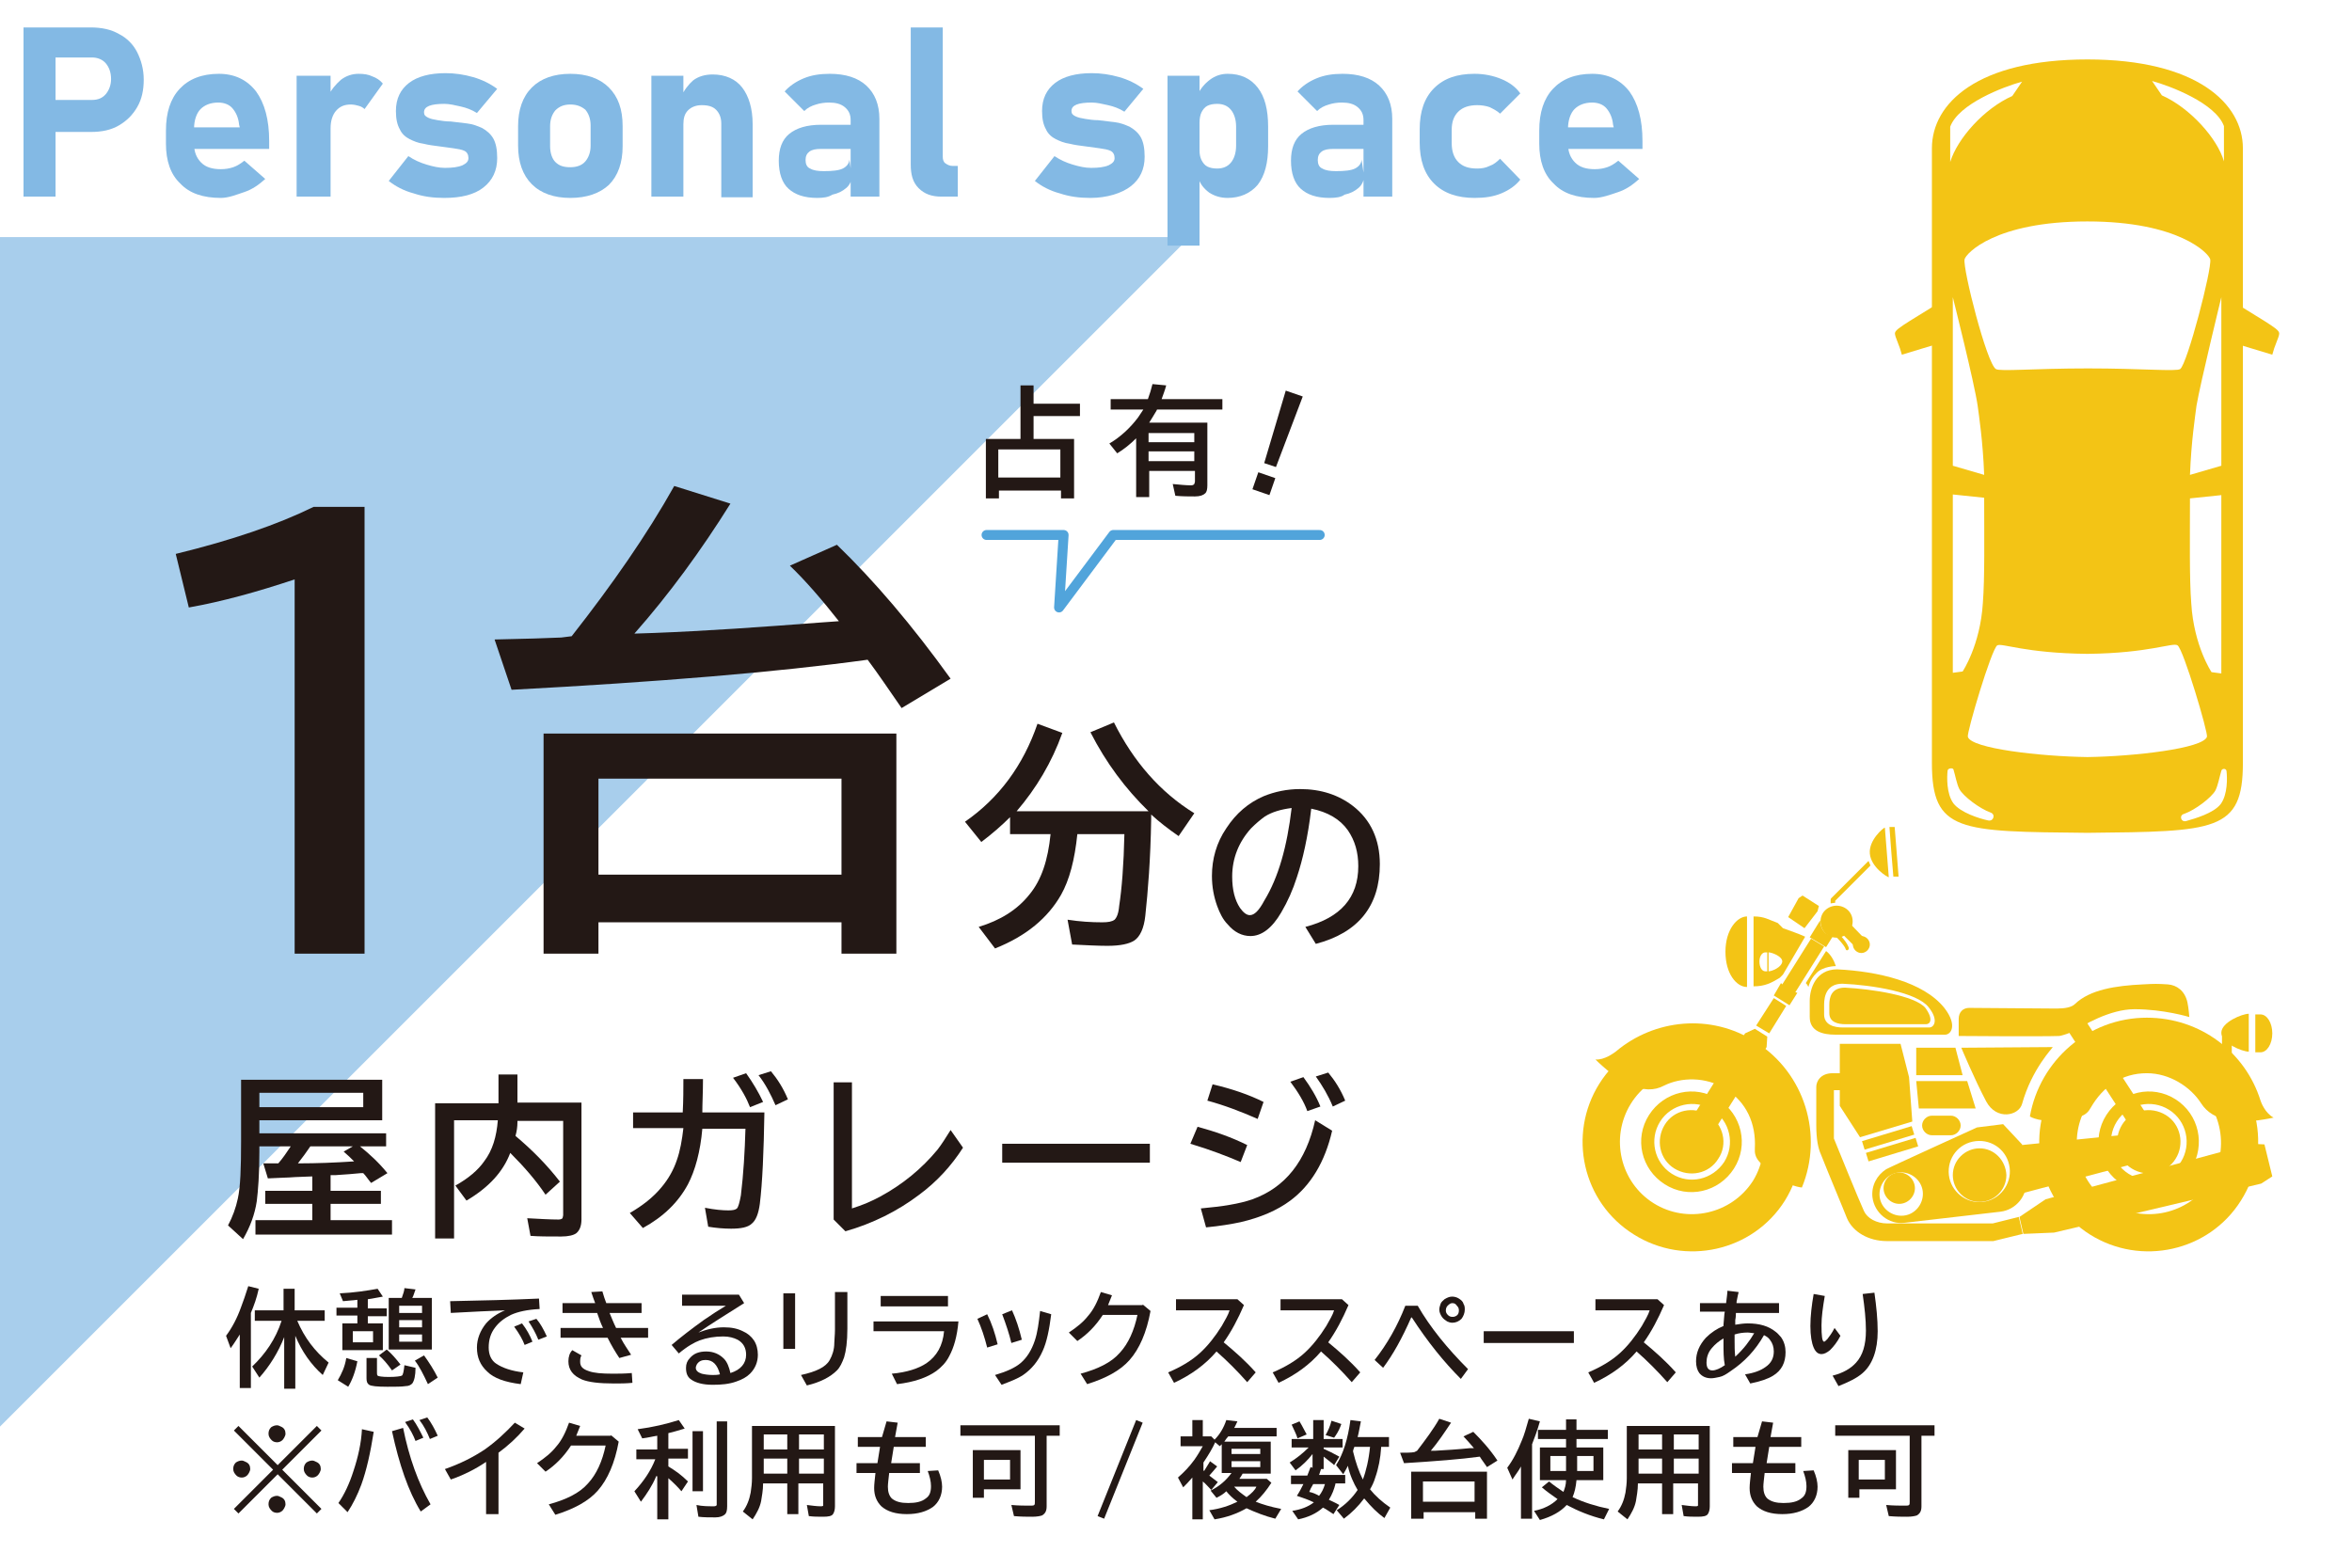 <?xml version="1.0" encoding="utf-8"?>
<!-- Generator: Adobe Illustrator 27.5.0, SVG Export Plug-In . SVG Version: 6.00 Build 0)  -->
<svg version="1.1" id="_レイヤー_2" xmlns="http://www.w3.org/2000/svg" xmlns:xlink="http://www.w3.org/1999/xlink" x="0px"
	 y="0px" viewBox="0 0 360 240" style="enable-background:new 0 0 360 240;" xml:space="preserve">
<style type="text/css">
	.st0{fill:#83B9E4;}
	.st1{opacity:0.7;fill:#83B9E4;}
	.st2{fill:none;}
	.st3{fill:#231815;}
	.st4{fill:#F3C415;}
	.st5{fill:none;stroke:#51A4DB;stroke-width:1.518;stroke-linecap:round;stroke-linejoin:round;stroke-miterlimit:10;}
</style>
<g>
	<g>
		<g>
			<path class="st0" d="M3.6,30.1V4.2h4.9v25.9H3.6z M5.8,20v-4.7h8.3c0.9,0,1.6-0.3,2.1-0.9c0.5-0.6,0.8-1.4,0.8-2.3
				c0-1-0.3-1.8-0.8-2.4c-0.5-0.6-1.3-0.9-2.1-0.9H5.8V4.2h8.1c1.6,0,3.1,0.3,4.3,1C19.4,5.8,20.4,6.8,21,8s1,2.6,1,4.2
				c0,1.6-0.3,3-1,4.2s-1.6,2.1-2.8,2.8s-2.6,1-4.3,1H5.8z"/>
			<path class="st0" d="M33.8,30.3c-2.7,0-4.8-0.7-6.2-2.2c-1.5-1.4-2.2-3.5-2.2-6.1V20c0-2.8,0.7-4.9,2.1-6.4
				c1.4-1.5,3.4-2.3,6-2.3c2.4,0,4.3,0.9,5.7,2.7c1.3,1.8,2,4.3,2,7.6v1.2H28.5v-3.3h8.2l-0.1-0.4c-0.1-1.1-0.5-1.9-1-2.5
				c-0.5-0.6-1.3-0.9-2.2-0.9c-1.2,0-2.1,0.4-2.7,1s-1,1.7-1,3v2.3c0,1.3,0.4,2.2,1.1,2.9c0.7,0.7,1.7,1,3,1c0.7,0,1.3-0.1,1.9-0.3
				c0.6-0.2,1.2-0.6,1.7-1l3.2,2.8c-1,0.9-2,1.6-3.2,2S35,30.3,33.8,30.3z"/>
			<path class="st0" d="M45.4,30.1V11.6h5.2v18.5H45.4z M55.8,16.7c-0.2-0.2-0.5-0.4-0.9-0.5c-0.3-0.1-0.8-0.2-1.2-0.2
				c-1,0-1.7,0.3-2.3,1c-0.5,0.6-0.8,1.5-0.8,2.6l-0.4-4.8c0.5-1.1,1.2-1.9,2-2.6c0.8-0.6,1.7-0.9,2.7-0.9c0.8,0,1.5,0.1,2.1,0.4
				c0.6,0.2,1.2,0.6,1.6,1.1L55.8,16.7z"/>
			<path class="st0" d="M68,30.3c-1.7,0-3.2-0.2-4.7-0.7c-1.5-0.4-2.8-1.1-3.8-1.9l3-3.8c0.9,0.6,1.8,1,2.8,1.3
				c1,0.3,1.9,0.5,2.8,0.5c1.1,0,2-0.1,2.7-0.4c0.6-0.3,0.9-0.6,0.9-1.1c0-0.5-0.2-0.9-0.6-1.1c-0.4-0.2-1-0.3-1.7-0.4
				c-0.7-0.1-1.4-0.2-2.2-0.3c-0.8-0.1-1.6-0.2-2.4-0.4c-0.8-0.1-1.5-0.4-2.1-0.7c-0.6-0.3-1.2-0.8-1.5-1.5
				c-0.4-0.7-0.6-1.6-0.6-2.8c0-1.9,0.7-3.3,2-4.3c1.3-1,3.2-1.5,5.6-1.5c1.4,0,2.8,0.2,4.2,0.6c1.4,0.4,2.6,1,3.7,1.8L73,17.3
				c-0.8-0.5-1.6-0.8-2.5-1s-1.7-0.4-2.5-0.4c-1,0-1.8,0.1-2.3,0.3c-0.5,0.2-0.8,0.5-0.8,1c0,0.4,0.2,0.6,0.6,0.8
				c0.4,0.2,0.9,0.3,1.5,0.4c0.6,0.1,1.3,0.2,2,0.2c0.8,0.1,1.6,0.2,2.5,0.3s1.6,0.4,2.3,0.7c0.7,0.4,1.3,0.9,1.7,1.6
				c0.4,0.7,0.6,1.7,0.6,3c0,1.9-0.7,3.4-2.1,4.5S70.6,30.3,68,30.3z"/>
			<path class="st0" d="M87.3,30.3c-2.5,0-4.5-0.7-5.9-2.1c-1.4-1.4-2.1-3.4-2.1-5.9v-3c0-2.5,0.7-4.5,2.1-5.9
				c1.4-1.4,3.4-2.1,5.9-2.1c2.5,0,4.5,0.7,5.9,2.1c1.4,1.4,2.1,3.3,2.1,5.9v3.1c0,2.5-0.7,4.5-2.1,5.9
				C91.8,29.6,89.8,30.3,87.3,30.3z M87.3,25.6c1,0,1.8-0.3,2.3-0.9c0.5-0.6,0.8-1.4,0.8-2.4v-3.1c0-1-0.3-1.8-0.8-2.4
				C89,16.3,88.3,16,87.3,16c-1,0-1.7,0.3-2.3,0.9c-0.5,0.6-0.8,1.4-0.8,2.4v3.1c0,1,0.3,1.9,0.8,2.4C85.6,25.4,86.3,25.6,87.3,25.6
				z"/>
			<path class="st0" d="M99.7,30.1V11.6h4.9v18.5H99.7z M110.4,30.1V18.9c0-0.9-0.3-1.6-0.8-2.1s-1.2-0.7-2.2-0.7
				c-0.9,0-1.6,0.3-2.1,0.8c-0.5,0.5-0.7,1.2-0.7,2.1l-0.4-4.1c0.5-1.1,1.2-2,1.9-2.6c0.8-0.6,1.8-0.9,3-0.9c1.9,0,3.5,0.7,4.5,2
				s1.6,3.2,1.6,5.6v11.2H110.4z"/>
			<path class="st0" d="M125.1,30.3c-2,0-3.4-0.5-4.4-1.4s-1.5-2.4-1.5-4.3c0-1.8,0.5-3.2,1.6-4.1c1.1-0.9,2.7-1.4,4.9-1.4h4.6
				l0.2,3.7h-4.9c-0.7,0-1.3,0.1-1.7,0.4c-0.4,0.3-0.6,0.7-0.6,1.3c0,0.6,0.2,1.1,0.7,1.3c0.5,0.3,1.2,0.4,2.1,0.4
				c1.3,0,2.3-0.1,2.9-0.4c0.6-0.3,1-0.8,1-1.4l0.4,2.7c-0.1,0.7-0.4,1.3-0.9,1.7c-0.6,0.5-1.2,0.8-2.1,1
				C126.8,30.2,126,30.3,125.1,30.3z M130.2,30.1V18.4c0-0.9-0.3-1.5-0.9-2c-0.6-0.5-1.4-0.7-2.4-0.7c-0.7,0-1.4,0.1-2,0.3
				c-0.7,0.2-1.3,0.5-1.8,1l-3-3c0.7-0.8,1.7-1.5,2.9-2s2.5-0.7,4-0.7c2.4,0,4.3,0.6,5.6,1.8c1.3,1.2,2,2.9,2,5.1v11.9H130.2z"/>
			<path class="st0" d="M144.3,4.2V24c0,0.4,0.1,0.8,0.4,1c0.3,0.2,0.6,0.4,1.1,0.4h0.8v4.7h-2.5c-1.5,0-2.6-0.4-3.5-1.3
				s-1.2-2.1-1.2-3.6v-21H144.3z"/>
			<path class="st0" d="M166.9,30.3c-1.7,0-3.2-0.2-4.7-0.7c-1.5-0.4-2.8-1.1-3.8-1.9l3-3.8c0.9,0.6,1.8,1,2.8,1.3
				c1,0.3,1.9,0.5,2.8,0.5c1.1,0,2-0.1,2.7-0.4c0.6-0.3,0.9-0.6,0.9-1.1c0-0.5-0.2-0.9-0.6-1.1c-0.4-0.2-1-0.3-1.7-0.4
				c-0.7-0.1-1.4-0.2-2.2-0.3c-0.8-0.1-1.6-0.2-2.4-0.4c-0.8-0.1-1.5-0.4-2.1-0.7c-0.6-0.3-1.2-0.8-1.5-1.5
				c-0.4-0.7-0.6-1.6-0.6-2.8c0-1.9,0.7-3.3,2-4.3c1.3-1,3.2-1.5,5.6-1.5c1.4,0,2.8,0.2,4.2,0.6c1.4,0.4,2.6,1,3.7,1.8l-2.9,3.5
				c-0.8-0.5-1.6-0.8-2.5-1s-1.7-0.4-2.5-0.4c-1,0-1.8,0.1-2.3,0.3c-0.5,0.2-0.8,0.5-0.8,1c0,0.4,0.2,0.6,0.6,0.8
				c0.4,0.2,0.9,0.3,1.5,0.4c0.6,0.1,1.3,0.2,2,0.2c0.8,0.1,1.6,0.2,2.5,0.3s1.6,0.4,2.3,0.7c0.7,0.4,1.3,0.9,1.7,1.6
				c0.4,0.7,0.6,1.7,0.6,3c0,1.9-0.7,3.4-2.1,4.5S169.4,30.3,166.9,30.3z"/>
			<path class="st0" d="M178.7,37.6v-26h4.9v26H178.7z M187.9,30.3c-1.1,0-2-0.3-2.8-0.8c-0.8-0.6-1.4-1.3-1.7-2.3l0.2-4.2
				c0,0.6,0.1,1.1,0.3,1.5c0.2,0.4,0.5,0.8,0.9,1c0.4,0.2,0.9,0.3,1.5,0.3c0.9,0,1.6-0.3,2.1-0.9s0.8-1.5,0.8-2.6v-2.9
				c0-1.1-0.3-2-0.8-2.6s-1.2-0.9-2.1-0.9c-0.6,0-1.1,0.1-1.5,0.3c-0.4,0.2-0.7,0.6-0.9,1c-0.2,0.4-0.3,1-0.3,1.6l-0.4-4.1
				c0.5-1.1,1.2-1.9,2-2.5c0.8-0.6,1.7-0.9,2.7-0.9c2,0,3.5,0.7,4.6,2.1c1.1,1.4,1.6,3.4,1.6,6v3c0,2.5-0.5,4.5-1.6,5.9
				C191.4,29.6,189.8,30.3,187.9,30.3z"/>
			<path class="st0" d="M203.5,30.3c-2,0-3.4-0.5-4.4-1.4s-1.5-2.4-1.5-4.3c0-1.8,0.5-3.2,1.6-4.1c1.1-0.9,2.7-1.4,4.9-1.4h4.6
				l0.2,3.7h-4.9c-0.7,0-1.3,0.1-1.7,0.4c-0.4,0.3-0.6,0.7-0.6,1.3c0,0.6,0.2,1.1,0.7,1.3c0.5,0.3,1.2,0.4,2.1,0.4
				c1.3,0,2.3-0.1,2.9-0.4c0.6-0.3,1-0.8,1-1.4l0.4,2.7c-0.1,0.7-0.4,1.3-0.9,1.7c-0.6,0.5-1.2,0.8-2.1,1
				C205.3,30.2,204.4,30.3,203.5,30.3z M208.7,30.1V18.4c0-0.9-0.3-1.5-0.9-2c-0.6-0.5-1.4-0.7-2.4-0.7c-0.7,0-1.4,0.1-2,0.3
				c-0.7,0.2-1.3,0.5-1.8,1l-3-3c0.7-0.8,1.7-1.5,2.9-2s2.5-0.7,4-0.7c2.4,0,4.3,0.6,5.6,1.8c1.3,1.2,2,2.9,2,5.1v11.9H208.7z"/>
			<path class="st0" d="M225.7,30.3c-2.6,0-4.7-0.7-6.2-2.2s-2.2-3.6-2.2-6.3v-2c0-2.7,0.7-4.8,2.2-6.3s3.5-2.2,6.2-2.2
				c1.5,0,2.9,0.3,4.1,0.8c1.2,0.5,2.2,1.2,2.9,2.2l-3.1,3.1c-0.4-0.4-1-0.7-1.6-1c-0.6-0.2-1.2-0.3-1.9-0.3c-1.2,0-2.2,0.3-2.9,1
				c-0.7,0.7-1,1.6-1,2.8v2c0,1.2,0.3,2.2,1,2.9s1.6,1,2.9,1c0.7,0,1.3-0.1,1.9-0.4c0.6-0.2,1.1-0.6,1.6-1.1l3.1,3.2
				c-0.7,0.9-1.7,1.6-2.9,2.1S227.3,30.3,225.7,30.3z"/>
			<path class="st0" d="M244,30.3c-2.7,0-4.8-0.7-6.2-2.2c-1.5-1.4-2.2-3.5-2.2-6.1V20c0-2.8,0.7-4.9,2.1-6.4c1.4-1.5,3.4-2.3,6-2.3
				c2.4,0,4.3,0.9,5.7,2.7c1.3,1.8,2,4.3,2,7.6v1.2h-12.6v-3.3h8.2l-0.1-0.4c-0.1-1.1-0.5-1.9-1-2.5c-0.5-0.6-1.3-0.9-2.2-0.9
				c-1.2,0-2.1,0.4-2.7,1s-1,1.7-1,3v2.3c0,1.3,0.4,2.2,1.1,2.9c0.7,0.7,1.7,1,3,1c0.7,0,1.3-0.1,1.9-0.3c0.6-0.2,1.2-0.6,1.7-1
				l3.2,2.8c-1,0.9-2,1.6-3.2,2S245.2,30.3,244,30.3z"/>
		</g>
	</g>
	<polygon class="st1" points="0,218.4 0,36.3 182.1,36.3 	"/>
	<g>
		<rect x="32.4" y="163.9" class="st2" width="175.8" height="26.3"/>
		<path class="st3" d="M50.6,179.9v2.4h7.7v2h-7.7v2.5H60v2.2H39.1v-2.2h8.7v-2.5h-7.2v-2h7.2v-2.2l-2.6,0.1
			c-1.2,0.1-2.6,0.1-4.2,0.2l-0.7-2.3h1.3c0.3,0,0.7,0,1,0c0.7-0.8,1.3-1.7,1.9-2.6h-4.8c0,0.2,0,0.5,0,0.8c0,3.5-0.2,6-0.4,7.6
			c-0.3,2-1,3.9-2.1,5.8l-2.3-2.1c0.7-1.3,1.2-2.7,1.5-4.1c0.4-1.8,0.5-4.7,0.5-8.8v-9.4h21.6v6.2H39.7v2h19.4v2h-4
			c1.5,1.2,2.9,2.5,4.2,4.1l-2.5,1.5c-0.5-0.6-0.8-1.1-1.2-1.5c-0.1,0-0.2,0-0.4,0c-1,0.1-2.2,0.2-3.8,0.3L50.6,179.9z M55.7,167.3
			H39.7v2.2h15.9V167.3z M54,175.5h-6.5c-0.6,0.9-1.2,1.7-1.9,2.6h0.1h0.2c2.5,0,5.3-0.1,8.3-0.3c-0.5-0.5-1-1-1.6-1.5L54,175.5z"/>
		<path class="st3" d="M76.3,168.8v-4.3h2.9v4.3H89v17.9c0,1-0.3,1.7-0.8,2.1c-0.4,0.3-1.2,0.5-2.3,0.5c-1.9,0-3.5,0-4.7-0.1
			l-0.5-2.7c1.9,0.1,3.5,0.2,4.8,0.2c0.3,0,0.5-0.1,0.6-0.2c0-0.1,0.1-0.3,0.1-0.5v-14.4h-7l0,0.2c0,0.7-0.1,1.4-0.3,2.1
			c2.5,2.1,4.8,4.4,6.8,7l-2.2,2c-1.4-2.1-3.2-4.2-5.4-6.4c-1.1,2.9-3.3,5.3-6.7,7.3l-1.7-2.3c2-1.1,3.5-2.4,4.4-3.7
			c1.3-1.7,1.9-3.8,2.1-6.3h-6.7v18.1h-2.9v-20.7H76.3z"/>
		<path class="st3" d="M96.7,170.3h7.8c0.1-1.9,0.1-3.6,0.1-5.1h3c0,2-0.1,3.7-0.1,5.1h9.5c-0.1,6.1-0.3,10.7-0.7,14
			c-0.2,1.5-0.6,2.5-1.2,3c-0.6,0.6-1.7,0.8-3.2,0.8c-1.1,0-2.3-0.1-3.5-0.3l-0.5-2.9c1.5,0.3,2.7,0.4,3.6,0.4
			c0.7,0,1.1-0.1,1.3-0.3c0.2-0.2,0.4-0.9,0.6-2c0.4-3.3,0.6-6.7,0.7-10.2h-6.6c-0.3,3.5-1.1,6.4-2.2,8.5c-1.5,2.8-3.8,5-6.9,6.7
			l-2-2.3c1.9-1.1,3.6-2.4,4.9-4c1-1.2,1.8-2.6,2.3-4.1c0.5-1.4,0.8-3.1,1-4.9h-7.7V170.3z M114.8,169.5c-0.5-1.3-1.3-2.8-2.6-4.5
			l2-0.7c1,1.4,1.9,2.9,2.6,4.4L114.8,169.5z M118.7,169.2c-0.7-1.6-1.5-3.2-2.6-4.6l1.9-0.6c1,1.2,1.9,2.6,2.6,4.3L118.7,169.2z"/>
		<path class="st3" d="M127.4,165.7h3V185c1.6-0.5,3-1.1,4.3-1.8c3.5-1.9,6.4-4.3,8.8-7.2c0.7-0.9,1.3-1.9,2-3l1.9,2.7
			c-1.8,2.8-4,5.2-6.7,7.2c-3.3,2.5-7.1,4.4-11.3,5.6l-1.8-1.8V165.7z"/>
		<path class="st3" d="M153.3,175.1H176v2.9h-22.6V175.1z"/>
		<path class="st3" d="M189.9,177.9c-2.1-0.9-4.7-1.9-7.7-2.8l1.1-2.6c2.6,0.7,5.2,1.6,7.6,2.8L189.9,177.9z M183.8,185
			c3.3-0.3,5.9-0.7,7.9-1.4c5-1.8,8.2-5.8,9.6-12.1l2.6,1.6c-1.1,4.8-3.3,8.4-6.4,10.7c-2,1.5-4.6,2.6-7.6,3.3
			c-1.4,0.3-3.2,0.6-5.3,0.8L183.8,185z M192.5,171.3c-2.5-1.1-5.1-2.1-7.7-2.8l0.8-2.5c3,0.7,5.6,1.6,7.8,2.7L192.5,171.3z
			 M200.1,170.1c-0.5-1.4-1.4-2.9-2.6-4.5l2-0.7c1.1,1.5,2,3,2.6,4.5L200.1,170.1z M204,169.4c-0.7-1.7-1.6-3.2-2.6-4.6l1.9-0.6
			c1,1.2,1.9,2.6,2.6,4.3L204,169.4z"/>
	</g>
	<g>
		<rect x="21" y="68.9" class="st2" width="194.5" height="105.3"/>
		<path class="st3" d="M45.1,146V88.7C39.4,90.6,34,92.1,28.9,93l-2-8.2c8.6-2.1,15.6-4.5,21.1-7.2h7.8V146H45.1z"/>
		<path class="st3" d="M87.5,97.4c6.2-7.9,11.5-15.5,15.7-23l8.6,2.7c-4.5,7.2-9.4,13.9-14.7,19.9l3-0.1c7.9-0.3,16.4-0.9,25.5-1.6
			l2.8-0.2c-2.6-3.3-5.1-6.2-7.5-8.5l7.2-3.2c5.7,5.5,11.5,12.3,17.4,20.5l-7.5,4.5c-2-2.9-3.7-5.4-5.2-7.4
			c-13.8,1.9-32,3.4-54.5,4.6l-2.6-7.7c4.7-0.1,8.1-0.2,10.2-0.3L87.5,97.4z M137.2,112.2V146h-8.4v-4.8H91.6v4.8h-8.4v-33.7H137.2z
			 M91.6,119.2v14.7h37.2v-14.7H91.6z"/>
		<path class="st3" d="M164.9,127.7c-0.4,3.9-1.2,7-2.5,9.3c-2,3.5-5.3,6.3-10.1,8.2l-2.5-3.3c3.3-1,5.9-2.6,7.8-5
			c1.8-2.2,2.8-5.2,3.2-9.2h-6.2v-2.6c-1.3,1.3-2.8,2.6-4.4,3.8l-2.5-3.1c5.2-3.6,8.9-8.6,11.1-15l3.8,1.4c-1.6,4.5-4,8.5-7,12h20.2
			c-3.5-3.4-6.5-7.4-8.9-12.1l3.6-1.5c3,6,7.1,10.7,12.3,13.9l-2.4,3.5c-1.6-1.1-3-2.2-4.2-3.3l0,0.7c-0.1,6.2-0.5,11.1-0.9,14.8
			c-0.2,1.9-0.8,3.2-1.7,3.8c-0.8,0.5-2.1,0.8-4.1,0.8c-1.5,0-3.3-0.1-5.4-0.2l-0.7-3.8c1.9,0.3,3.7,0.4,5.3,0.4
			c0.9,0,1.5-0.1,1.9-0.4c0.3-0.3,0.6-0.9,0.7-2.1c0.4-2.6,0.7-6.3,0.8-11H164.9z"/>
		<path class="st3" d="M199.8,141.9c5.4-1.4,8.1-4.5,8.1-9.3c0-2.1-0.5-3.9-1.6-5.5c-1.2-1.7-3.1-2.8-5.6-3.3
			c-0.5,4.3-1.3,7.8-2.2,10.5c-0.6,1.9-1.4,3.7-2.4,5.4c-1.4,2.4-3,3.6-4.7,3.6c-1.3,0-2.5-0.6-3.5-1.8c-0.7-0.7-1.2-1.7-1.6-2.8
			c-0.5-1.4-0.8-2.9-0.8-4.6c0-2.6,0.7-5.1,2.2-7.3c1.5-2.3,3.4-3.9,5.7-4.9c1.7-0.7,3.6-1.1,5.6-1.1c3.2,0,5.9,0.9,8.1,2.6
			c2.7,2.1,4.1,5.1,4.1,8.9c0,6.4-3.3,10.5-9.8,12.2L199.8,141.9z M197.7,123.7c-1.6,0.2-3,0.6-4.1,1.3c-0.7,0.5-1.4,1.1-2.1,1.8
			c-1.9,2.1-2.9,4.6-2.9,7.4c0,2,0.4,3.6,1.2,4.8c0.5,0.7,1,1.1,1.5,1.1c0.7,0,1.4-0.7,2.2-2.2C195.7,134.3,197,129.6,197.7,123.7z"
			/>
	</g>
	<g>
		<g>
			<g>
				<g>
					<g>
						<path class="st4" d="M348.1,53.3c0.7-1.8,0.7-1.9,0.7-1.9c0.2-0.8,0.2-0.8-5.5-4.3l-0.5-0.3l-2.6,1.5v3.7l7.6,2.3L348.1,53.3z
							"/>
					</g>
				</g>
			</g>
		</g>
		<g>
			<g>
				<g>
					<g>
						<path class="st4" d="M290.8,53.3c-0.7-1.8-0.7-1.9-0.7-1.9c-0.2-0.8-0.2-0.8,5.5-4.3l0.5-0.3l2.6,1.5v3.7l-7.6,2.3L290.8,53.3
							z"/>
					</g>
				</g>
			</g>
		</g>
		<g>
			<g>
				<g>
					<g>
						<path class="st4" d="M343.3,116.8V101V73.1v-18v-3.5v-8.4V22.7c0-6.8-7-13.6-23.8-13.6c-16.8,0-23.8,6.7-23.8,13.6v20.6v8.4
							v3.5v18V101v15.8c0,10.6,4.2,10.5,23.8,10.7C339.1,127.3,343.3,127.3,343.3,116.8z M298.5,19.4c1.3-3.5,8.1-6.1,11-6.9
							l-1.5,2.2c-4.3,1.9-8.4,6.5-9.5,10.1C298.5,23.2,298.5,20.5,298.5,19.4z M330.9,14.6l-1.5-2.2c2.9,0.8,9.7,3.4,11,6.9
							c0,1.1,0,3.8,0,5.4C339.4,21.2,335.2,16.5,330.9,14.6z M300.7,39.7c0.2-0.9,4.7-5.8,18.8-5.8c14,0,18.6,4.9,18.8,5.8
							c0.3,1.4-3.5,16-4.6,16.8c-0.6,0.4-5.9-0.1-14.1-0.1c-8.3,0-13.5,0.5-14.1,0.1C304.1,55.7,300.4,41.1,300.7,39.7z M298.9,71.3
							V45.5c0,0,3.3,13.1,3.8,16.6c0.2,1.5,0.8,5.4,1,10.6L298.9,71.3z M336.2,62.1c0.6-3.5,3.8-16.6,3.8-16.6v25.8l-4.8,1.4
							C335.4,67.5,336,63.7,336.2,62.1z M340,103.1l-1.5-0.2c0,0-2.7-4-3.1-10.5c-0.3-3.8-0.2-10-0.2-16.1l4.8-0.5V103.1z
							 M298.9,75.7l4.8,0.5c0,6,0.1,12.3-0.2,16.1c-0.4,6.5-3.1,10.5-3.1,10.5l-1.5,0.2V75.7z M301.2,112.8
							c-0.2-0.6,3.6-13.4,4.5-14c0.7-0.4,4.2,1.2,13.8,1.3c9.5-0.1,13.1-1.8,13.8-1.3c0.9,0.6,4.7,13.4,4.5,14
							c-0.6,1.8-11.2,3-18.3,3.1C312.3,115.8,301.7,114.6,301.2,112.8z M340.8,118.1c0.1,0.9,0.2,3.5-0.9,5
							c-1.1,1.4-3.9,2.2-5.3,2.6c-0.8,0.2-1.1-0.9-0.3-1.1c1.7-0.6,4.2-2.5,4.8-3.6c0.4-0.8,0.6-2,0.9-3
							C340.1,117.6,340.8,117.6,340.8,118.1z M304.3,125.6c-1.4-0.3-4.2-1.2-5.3-2.6c-1.1-1.5-1-4.1-0.9-5c0-0.4,0.8-0.5,0.9-0.2
							c0.3,1,0.5,2.2,0.9,3c0.6,1.1,3.1,3,4.8,3.6C305.5,124.7,305.1,125.8,304.3,125.6z"/>
					</g>
				</g>
			</g>
		</g>
	</g>
	<g>
		<g>
			<path class="st3" d="M158.2,61.8h7.1v1.9h-7.1v3.5h6.2v9.1h-2v-1.2h-9.5v1.2h-2v-9.1h5.3v-8.2h2V61.8z M152.8,68.8v4.3h9.5v-4.3
				H152.8z"/>
			<path class="st3" d="M175.9,64.7h8.9v9.6c0,0.6-0.1,1-0.3,1.2c-0.3,0.3-0.8,0.5-1.6,0.5c-0.9,0-1.9,0-3-0.1l-0.4-1.8
				c1.1,0.1,2,0.2,2.8,0.2c0.3,0,0.4-0.1,0.5-0.2c0-0.1,0.1-0.2,0.1-0.4v-1.6h-7v4h-2v-9c-0.9,0.9-1.9,1.7-2.9,2.3l-1.2-1.5
				c1.7-1,3.2-2.4,4.4-4c0.3-0.4,0.5-0.8,0.8-1.2H170v-1.6h5.7c0.3-0.8,0.5-1.5,0.7-2.3l2.1,0.2c-0.2,0.8-0.5,1.5-0.7,2.1h9.3v1.6
				h-10l-0.1,0.2C176.6,63.6,176.2,64.2,175.9,64.7z M175.8,66.3v1.4h7v-1.4H175.8z M175.8,69.1v1.5h7v-1.5H175.8z"/>
			<path class="st3" d="M192.6,72.3l2.6,0.9l-0.9,2.6l-2.6-0.9L192.6,72.3z M196.8,59.8l2.6,0.9l-4.1,10.8l-1.8-0.6L196.8,59.8z"/>
		</g>
	</g>
	<polyline class="st5" points="151,81.9 162.8,81.9 162.1,93 170.4,81.9 202,81.9 	"/>
	<g>
		<path class="st3" d="M38.4,201v11.5h-1.7v-8.2c-0.4,0.6-0.8,1.3-1.4,2.1l-0.7-1.9c0.9-1.2,1.7-2.7,2.3-4.4
			c0.3-0.8,0.7-1.9,1.1-3.2l1.6,0.4C39.3,198.7,38.9,199.8,38.4,201z M45.5,202.2c1.1,2.6,2.7,4.7,4.8,6.4l-0.9,1.9
			c-1.8-1.6-3.2-3.6-4.2-6v8.1h-1.7v-7.9c-0.9,2.3-2.2,4.4-3.8,6.2l-1.1-1.7c2-1.9,3.6-4.2,4.5-7H39v-1.6h4.4v-3.3h1.7v3.3h4.6v1.6
			H45.5z"/>
		<path class="st3" d="M56.3,202.6h2.3v4.1h-6.2v-4.1h2.3v-1.2h-3.2v-1.2h3.2V199l-0.1,0c-0.7,0.1-1.3,0.1-2.1,0.2l-0.5-1.2
			c2.2-0.1,4.1-0.4,5.8-0.7l0.8,1.2c-0.7,0.1-1.5,0.3-2.3,0.4v1.4h2.9v1.2h-2.9V202.6z M51.7,211.3c0.6-1,1.1-2.1,1.3-3.4l1.7,0.5
			c-0.3,1.6-0.8,2.9-1.4,3.9L51.7,211.3z M57.1,203.8H54v1.7h3.1V203.8z M56,207.9h1.7v2.2c0,0.2,0,0.4,0.1,0.5
			c0.1,0.1,0.7,0.2,1.7,0.2c1.1,0,1.8-0.1,2-0.2c0.2-0.1,0.3-0.7,0.4-1.6l1.7,0.4c0,1.2-0.2,2-0.5,2.4c-0.2,0.2-0.5,0.4-1,0.4
			c-0.6,0.1-1.6,0.1-2.8,0.1c-1.6,0-2.5-0.1-2.8-0.3c-0.3-0.2-0.4-0.5-0.4-1V207.9z M60,209.8c-0.7-1-1.4-1.8-2-2.3l1.2-0.9
			c0.8,0.7,1.4,1.4,2.1,2.3L60,209.8z M61.5,198.7c0.2-0.6,0.4-1.1,0.4-1.5l1.7,0.2c-0.2,0.5-0.3,1-0.5,1.3h3v7.9h-6.6v-7.9H61.5z
			 M61.1,199.9v1.1h3.5v-1.1H61.1z M61.1,202.1v1.1h3.5v-1.1H61.1z M61.1,204.3v1.1h3.5v-1.1H61.1z M65.5,211.9
			c-0.7-1.5-1.3-2.7-2-3.6l1.4-0.8c0.8,1.1,1.5,2.2,2.1,3.4L65.5,211.9z"/>
		<path class="st3" d="M68.9,199.2c4.8-0.1,9.3-0.2,13.6-0.4l0.1,1.6c-1.9,0.1-3.3,0.4-4.4,0.9c-1,0.5-1.8,1.1-2.4,1.9
			c-0.7,0.9-1,1.9-1,3.1c0,1.1,0.4,2,1.2,2.5c0.9,0.6,2.3,1.1,4.1,1.3l-0.4,1.8c-2.4-0.3-4.1-0.9-5.1-1.9c-1.1-1-1.6-2.2-1.6-3.7
			c0-1.3,0.5-2.6,1.4-3.7c0.7-0.8,1.7-1.5,2.9-2c-2.2,0.1-4.9,0.2-8.3,0.4L68.9,199.2z M80.3,205.9c-0.3-0.8-0.8-1.7-1.6-2.8
			l1.2-0.5c0.7,0.9,1.2,1.8,1.6,2.8L80.3,205.9z M82.4,205.1c-0.4-1-0.9-1.9-1.5-2.8l1.2-0.4c0.6,0.7,1.1,1.6,1.6,2.7L82.4,205.1z"
			/>
		<path class="st3" d="M86.4,199.5h4.7c-0.2-0.5-0.4-1.1-0.6-1.7l1.7-0.1c0.2,0.7,0.4,1.3,0.6,1.8h5.4v1.5h-4.9
			c0.3,0.7,0.6,1.5,1,2.3h4.9v1.5h-4.2c0.5,1,1.1,1.8,1.6,2.6l-1.8,0.5c-0.6-0.9-1.2-1.9-1.8-3.1h-7.2v-1.5h6.5
			c-0.3-0.6-0.6-1.4-0.9-2.3h-5.3V199.5z M96.8,211.7c-1,0.1-1.9,0.1-2.8,0.1c-2.3,0-3.9-0.2-4.9-0.6c-1.4-0.6-2.1-1.5-2.1-2.8
			c0-0.7,0.2-1.3,0.6-1.7l1.4,0.8c-0.2,0.3-0.2,0.7-0.2,1c0,0.7,0.4,1.1,1.3,1.4c0.8,0.3,2,0.4,3.7,0.4c0.8,0,1.8,0,2.9-0.1
			L96.8,211.7z"/>
		<path class="st3" d="M104.3,198.2h8.8l0.8,1.3c-2.7,1.7-5.1,3.2-7,4.5c1.3-0.5,2.6-0.8,3.9-0.8c1.2,0,2.1,0.2,2.9,0.6
			c0.7,0.3,1.3,0.8,1.7,1.4c0.4,0.6,0.6,1.4,0.6,2.2c0,1.1-0.4,2.1-1.2,2.9c-0.5,0.5-1.2,0.9-2.1,1.2c-1.1,0.4-2.3,0.5-3.6,0.5
			c-1.5,0-2.6-0.3-3.3-0.8c-0.6-0.4-0.8-1-0.8-1.8c0-0.6,0.2-1.1,0.6-1.5c0.6-0.7,1.4-1,2.5-1c1.1,0,2,0.4,2.7,1.1
			c0.5,0.5,0.8,1.3,1,2.2c1.6-0.5,2.4-1.5,2.4-2.8c0-1-0.4-1.8-1.3-2.3c-0.6-0.3-1.3-0.5-2.2-0.5c-1.3,0-2.5,0.2-3.6,0.6
			c-0.8,0.3-1.9,0.9-3.2,2l-1.1-1.3c1.4-1.2,3.1-2.5,4.9-3.8c1.3-0.9,2.4-1.6,3.4-2.2h-6.7V198.2z M110.2,210.4
			c-0.4-1.5-1.1-2.2-2.2-2.2c-0.6,0-1,0.2-1.3,0.6c-0.1,0.2-0.2,0.4-0.2,0.6c0,0.4,0.3,0.7,0.9,0.9c0.4,0.1,1,0.2,1.7,0.2
			C109.4,210.5,109.8,210.5,110.2,210.4z"/>
		<path class="st3" d="M119.9,198h1.8v8.5h-1.8V198z M127.9,197.8h1.8v5.6c0,2-0.2,3.4-0.5,4.4c-0.3,0.8-0.6,1.5-1.1,2
			c-1,1-2.5,1.8-4.6,2.3l-0.9-1.6c2.3-0.5,3.8-1.2,4.4-2.3c0.4-0.7,0.7-1.6,0.7-2.6c0-0.5,0.1-1.2,0.1-2V197.8z"/>
		<path class="st3" d="M133.7,202.3h13c-0.2,2.3-0.7,4-1.4,5.3c-0.5,1-1.2,1.7-2,2.3c-1.4,1-3.4,1.7-6,2l-0.8-1.6
			c2.3-0.2,4.1-0.8,5.3-1.6c1.6-1.1,2.5-2.7,2.7-4.9h-10.8V202.3z M134.8,198.4h10.3v1.6h-10.3V198.4z"/>
		<path class="st3" d="M151.1,206.3c-0.4-1.6-0.9-3.1-1.5-4.4l1.5-0.7c0.7,1.4,1.2,2.9,1.6,4.6L151.1,206.3z M152.3,210.5
			c1.7-0.5,3.1-1.1,4-1.9c0.9-0.8,1.6-1.9,2.1-3.4c0.4-1.2,0.6-2.7,0.8-4.5l1.7,0.5c-0.3,2.4-0.7,4.3-1.3,5.6
			c-0.7,1.6-1.7,2.8-3,3.7c-0.9,0.6-2,1-3.3,1.5L152.3,210.5z M154.8,205.6c-0.3-1.3-0.8-2.8-1.4-4.4l1.5-0.6
			c0.6,1.3,1.1,2.8,1.5,4.5L154.8,205.6z"/>
		<path class="st3" d="M174.9,199.7l1.2,1c-0.6,3.3-1.7,5.8-3.2,7.5c-1.4,1.6-3.6,2.8-6.5,3.7l-1-1.6c2.6-0.7,4.7-1.7,6-3.2
			c1.3-1.4,2.2-3.4,2.7-5.8h-5.3c-1.1,1.7-2.4,3-3.9,4l-1.3-1.3c1.2-0.8,2.2-1.6,2.9-2.5c0.9-1,1.5-2.3,2-3.7l1.7,0.5
			c-0.2,0.5-0.4,1-0.6,1.5H174.9z"/>
		<path class="st3" d="M180,198.9h9.4l1,0.9c-0.9,2.1-1.9,4-3.1,5.7c1.7,1.4,3.4,2.9,4.9,4.6l-1.3,1.5c-1.5-1.7-3.1-3.3-4.7-4.7
			c-1.7,2-3.9,3.6-6.5,4.8l-0.9-1.6c1.9-0.8,3.6-1.8,4.9-3c1.2-1.1,2.3-2.5,3.3-4.1c0.5-0.9,1-1.7,1.2-2.4H180V198.9z"/>
		<path class="st3" d="M196,198.9h9.4l1,0.9c-0.9,2.1-1.9,4-3.1,5.7c1.7,1.4,3.4,2.9,4.9,4.6l-1.3,1.5c-1.5-1.7-3.1-3.3-4.7-4.7
			c-1.7,2-3.9,3.6-6.5,4.8l-0.9-1.6c1.9-0.8,3.6-1.8,4.9-3c1.2-1.1,2.3-2.5,3.3-4.1c0.5-0.9,1-1.7,1.2-2.4H196V198.9z"/>
		<path class="st3" d="M210.4,208.2c1.9-2.4,3.5-5.2,4.7-8.3h1.9c1.9,3.3,4.5,6.5,7.7,9.7l-1.1,1.5c-2.6-2.6-5.1-5.7-7.5-9.4h-0.1
			c-1.4,3.2-2.8,5.7-4.3,7.7L210.4,208.2z M222.3,198.5c0.3,0,0.7,0.1,1,0.3c0.3,0.2,0.6,0.4,0.7,0.8c0.2,0.3,0.2,0.6,0.2,0.9
			c0,0.5-0.2,1-0.5,1.4c-0.4,0.4-0.9,0.6-1.4,0.6c-0.3,0-0.6-0.1-0.8-0.2c-0.3-0.2-0.6-0.4-0.8-0.7c-0.2-0.3-0.4-0.7-0.4-1.1
			c0-0.3,0.1-0.6,0.2-0.9s0.4-0.5,0.6-0.7C221.6,198.6,221.9,198.5,222.3,198.5z M222.3,199.5c-0.2,0-0.4,0.1-0.5,0.2
			c-0.3,0.2-0.5,0.5-0.5,0.9c0,0.3,0.1,0.5,0.3,0.7c0.2,0.2,0.4,0.3,0.7,0.3c0.2,0,0.3,0,0.5-0.1c0.4-0.2,0.5-0.5,0.5-0.9
			c0-0.3-0.1-0.5-0.3-0.7C222.8,199.6,222.6,199.5,222.3,199.5z"/>
		<path class="st3" d="M227.1,203.8h13.8v1.8h-13.8V203.8z"/>
		<path class="st3" d="M244.3,198.9h9.4l1,0.9c-0.9,2.1-1.9,4-3.1,5.7c1.7,1.4,3.4,2.9,4.9,4.6l-1.3,1.5c-1.5-1.7-3.1-3.3-4.7-4.7
			c-1.7,2-3.9,3.6-6.5,4.8l-0.9-1.6c1.9-0.8,3.6-1.8,4.9-3c1.2-1.1,2.3-2.5,3.3-4.1c0.5-0.9,1-1.7,1.2-2.4h-8.3V198.9z"/>
		<path class="st3" d="M260.3,199.5h3.9c0.1-0.9,0.2-1.5,0.2-1.9l1.7,0.2l0,0.1l-0.1,0.4l-0.1,0.5l-0.1,0.5l0,0.2h6.5v1.5h-6.6
			c0,0.2,0,0.6-0.1,1.1l0,0.5l0,0.2c0.6-0.1,1.3-0.2,1.9-0.2c1.8,0,3.2,0.4,4.3,1.3c0.3,0.2,0.5,0.5,0.8,0.8
			c0.5,0.7,0.7,1.5,0.7,2.3c0,1.6-0.6,2.8-1.9,3.6c-0.8,0.5-2,0.9-3.5,1.2l-0.8-1.4c1.4-0.2,2.4-0.6,3.1-1.1
			c0.9-0.6,1.3-1.4,1.3-2.4c0-0.7-0.2-1.3-0.6-1.8c-0.2-0.3-0.5-0.5-0.9-0.7c-1.3,2.3-3,4.1-5.1,5.5c-0.7,0.5-1.2,0.8-1.7,0.9
			c-0.5,0.1-0.9,0.2-1.3,0.2c-0.8,0-1.4-0.3-1.8-0.8c-0.3-0.4-0.5-1-0.5-1.8c0-1.3,0.5-2.5,1.5-3.6c0.8-0.8,1.7-1.4,2.7-1.8l0-0.2
			c0.1-0.9,0.1-1.6,0.2-2h-3.8V199.5z M263.8,204.9c-0.7,0.4-1.3,0.9-1.8,1.5c-0.6,0.7-0.8,1.5-0.8,2.2c0,0.8,0.3,1.2,0.9,1.2
			c0.5,0,1.2-0.3,1.9-0.8c-0.2-1-0.2-2.2-0.2-3.3C263.8,205.5,263.8,205.2,263.8,204.9z M265.5,204.3c0,0.3,0,0.6,0,0.9
			c0,0.9,0,1.7,0.1,2.5c1.3-1.2,2.2-2.4,2.9-3.6c-0.3,0-0.7-0.1-1-0.1C266.8,204,266.1,204.1,265.5,204.3z"/>
		<path class="st3" d="M281.7,204.5c-0.5,1-1.1,1.7-1.6,2.2c-0.5,0.4-0.9,0.6-1.3,0.6c-0.5,0-0.9-0.3-1.2-1
			c-0.3-0.7-0.5-1.8-0.5-3.3c0-1.5,0.2-3.2,0.5-4.9l1.7,0.3c-0.3,1.8-0.5,3.2-0.5,4.5c0,1.6,0.1,2.5,0.4,2.5c0.1,0,0.2-0.1,0.5-0.4
			c0.3-0.4,0.7-0.9,1.1-1.7L281.7,204.5z M280.5,210.6c1.6-0.4,2.8-1.1,3.6-2c1-1.1,1.5-2.7,1.5-4.9c0-1.7-0.2-3.5-0.5-5.6l1.8-0.2
			c0.3,2.1,0.5,4.1,0.5,5.9c0,2.9-0.8,5.1-2.3,6.4c-0.9,0.8-2.2,1.4-3.7,2L280.5,210.6z"/>
		<path class="st3" d="M37,223.6c0.2,0,0.4,0.1,0.6,0.2c0.5,0.2,0.7,0.6,0.7,1.1c0,0.2-0.1,0.4-0.2,0.6c-0.2,0.4-0.6,0.7-1.1,0.7
			c-0.3,0-0.6-0.1-0.8-0.3c-0.3-0.3-0.5-0.6-0.5-1c0-0.4,0.1-0.7,0.4-1C36.4,223.7,36.7,223.6,37,223.6z M36.5,218.3l6,6l6-6
			l0.7,0.7l-6,6l6,6l-0.7,0.7l-6-6l-6,6l-0.7-0.7l6-6l-6-6L36.5,218.3z M42.4,218.2c0.2,0,0.4,0.1,0.6,0.2c0.5,0.2,0.7,0.6,0.7,1.1
			c0,0.2-0.1,0.4-0.2,0.6c-0.2,0.4-0.6,0.7-1.1,0.7c-0.3,0-0.6-0.1-0.8-0.3c-0.3-0.3-0.5-0.6-0.5-1c0-0.4,0.1-0.7,0.4-1
			C41.8,218.3,42.1,218.2,42.4,218.2z M42.4,229c0.2,0,0.4,0.1,0.6,0.2c0.5,0.2,0.7,0.6,0.7,1.1c0,0.2-0.1,0.4-0.2,0.6
			c-0.2,0.4-0.6,0.7-1.1,0.7c-0.3,0-0.6-0.1-0.8-0.3c-0.3-0.3-0.5-0.6-0.5-1c0-0.4,0.1-0.7,0.4-1C41.8,229.1,42.1,229,42.4,229z
			 M47.8,223.6c0.2,0,0.4,0.1,0.6,0.2c0.5,0.2,0.7,0.6,0.7,1.1c0,0.2-0.1,0.4-0.2,0.6c-0.2,0.4-0.6,0.7-1.1,0.7
			c-0.3,0-0.6-0.1-0.8-0.3c-0.3-0.3-0.5-0.6-0.5-1c0-0.4,0.1-0.7,0.4-1C47.2,223.7,47.5,223.6,47.8,223.6z"/>
		<path class="st3" d="M51.8,230.1c0.9-1.3,1.7-3,2.3-4.9c0.7-2.1,1.2-4.3,1.3-6.4l1.8,0.4c-0.5,3.2-1.1,5.9-1.9,8.1
			c-0.6,1.6-1.3,3-2.1,4.2L51.8,230.1z M64.4,231.4c-1.9-3.1-3.3-7.2-4.4-12.3l1.7-0.5c0.9,4.5,2.3,8.4,4.2,11.7L64.4,231.4z
			 M63.6,220.6c-0.3-0.8-0.8-1.8-1.6-2.9l1.2-0.4c0.6,0.8,1.1,1.8,1.6,2.8L63.6,220.6z M65.8,220.3c-0.4-1-0.9-2-1.6-2.9l1.2-0.4
			c0.6,0.8,1.1,1.7,1.6,2.8L65.8,220.3z"/>
		<path class="st3" d="M74.4,231.8v-8c-1.6,1.1-3.4,2-5.4,2.7l-0.9-1.6c2.3-0.8,4.3-1.8,6.1-3c1.7-1.2,3.2-2.6,4.6-4.1l1.5,0.9
			c-1.2,1.4-2.5,2.6-4,3.7v9.4H74.4z"/>
		<path class="st3" d="M93.5,219.7l1.2,1c-0.6,3.3-1.7,5.8-3.2,7.5c-1.4,1.6-3.6,2.8-6.5,3.7l-1-1.6c2.6-0.7,4.7-1.7,6-3.2
			c1.3-1.4,2.2-3.4,2.7-5.8h-5.3c-1.1,1.7-2.4,3-3.9,4l-1.3-1.3c1.2-0.8,2.2-1.6,2.9-2.5c0.9-1,1.5-2.3,2-3.7l1.7,0.5
			c-0.2,0.5-0.4,1-0.6,1.5H93.5z"/>
		<path class="st3" d="M100.4,226c0,0,0,0.1,0,0.1c-0.6,1.4-1.4,2.6-2.3,3.8l-1-1.6c1.4-1.5,2.5-3.1,3.2-4.9h-2.9v-1.5h3.2v-2.1
			c-0.7,0.1-1.4,0.3-2.3,0.4l-0.7-1.4c2.3-0.3,4.4-0.8,6.3-1.4l0.9,1.3c-0.7,0.2-1.6,0.5-2.5,0.7v2.4h3v1.5h-3v1.2
			c1,0.6,2,1.3,3,2.3l-1,1.5c-0.5-0.6-1.2-1.3-2-2v6.3h-1.7V226z M106,219.1h1.6v9.2H106V219.1z M109.6,217.6h1.7v13
			c0,0.6-0.1,1-0.3,1.2c-0.3,0.3-0.8,0.5-1.5,0.5c-0.9,0-1.8,0-2.6-0.1l-0.3-1.8c0.9,0.2,1.8,0.2,2.7,0.2c0.2,0,0.4-0.1,0.4-0.2
			c0-0.1,0-0.2,0-0.4V217.6z"/>
		<path class="st3" d="M127.8,218.1v12.5c0,0.5-0.1,0.9-0.3,1.2c-0.2,0.3-0.7,0.4-1.5,0.4c-0.8,0-1.5,0-2.2-0.1l-0.3-1.7
			c0.8,0.1,1.5,0.2,2.1,0.2c0.2,0,0.3,0,0.4-0.1c0-0.1,0-0.2,0-0.3v-3.1h-3.8v4.7h-1.7v-4.7h-3.7c0,1.1-0.2,2-0.3,2.7
			c-0.2,1-0.7,1.9-1.3,2.8l-1.5-1.2c0.6-0.8,1-1.8,1.2-2.9c0.1-0.7,0.2-1.4,0.2-2.2v-8H127.8z M116.9,219.6v2.3h3.6v-2.3H116.9z
			 M116.9,223.3v2.3h3.6v-2.3H116.9z M126.1,221.9v-2.3h-3.8v2.3H126.1z M126.1,225.6v-2.3h-3.8v2.3H126.1z"/>
		<path class="st3" d="M135.7,217.6l1.7,0.2l-0.4,2.2h4.7v1.5h-4.9l-0.4,2.5h4.4v1.5h-4.7c-0.1,0.9-0.2,1.7-0.2,2.1
			c0,0.8,0.2,1.4,0.6,1.8c0.6,0.5,1.4,0.7,2.5,0.7c1.2,0,2.1-0.2,2.7-0.7c0.6-0.4,0.8-1,0.8-1.9c0-0.7-0.2-1.5-0.5-2.3l1.6-0.1
			c0.4,0.9,0.6,1.8,0.6,2.5c0,1.3-0.5,2.4-1.4,3.1c-1,0.7-2.3,1.1-4,1.1c-1.7,0-3-0.4-3.9-1.2c-0.7-0.7-1.1-1.6-1.1-2.8
			c0-0.6,0.1-1.3,0.2-2.3h-2.9V224h3.2l0.4-2.5h-3.4V220h3.7L135.7,217.6z"/>
		<path class="st3" d="M160.2,219.8v10.8c0,0.7-0.2,1.1-0.7,1.4c-0.3,0.1-0.8,0.2-1.5,0.2c-0.8,0-1.7,0-2.8-0.1l-0.4-1.7
			c1.1,0.1,2.1,0.1,2.9,0.1c0.3,0,0.5,0,0.6-0.1c0.1-0.1,0.1-0.2,0.1-0.5v-10.1H147v-1.6h15.2v1.6H160.2z M156.2,222v6h-5.6v1.3
			h-1.7V222H156.2z M150.6,223.5v3h4v-3H150.6z"/>
		<path class="st3" d="M173.9,217.4l1,0.4l-5.9,14.7l-1-0.4L173.9,217.4z"/>
		<path class="st3" d="M184.2,225.1c0,0,0.1,0.1,0.1,0.1c0.2-0.3,0.5-0.8,0.8-1.3l0.1-0.2l1.1,0.8c-0.3,0.4-0.7,0.8-1.2,1.4
			c0.4,0.3,0.8,0.6,1.3,1l-1,1.2c-0.5-0.5-0.9-1-1.3-1.3v5.8h-1.6v-6.4c-0.5,0.6-1,1.1-1.4,1.5l-0.8-1.5c0.9-0.8,1.7-1.6,2.5-2.7
			c0.5-0.7,0.9-1.4,1.3-2.1h-3.4v-1.5h1.8v-2.5h1.6v2.5h1.3l0.5,0.5c0.8-0.8,1.4-1.8,1.8-3l1.7,0.2c-0.2,0.4-0.3,0.7-0.5,1h6.5v1.3
			H188c-0.2,0.2-0.4,0.5-0.6,0.8h7.1v4.9h-4.3c-0.1,0.2-0.3,0.5-0.5,0.8h4.2l0.7,0.6c-0.7,1.1-1.5,2.1-2.4,2.9
			c1,0.4,2.3,0.8,3.9,1.1l-0.9,1.5c-1.6-0.4-3.1-1-4.4-1.6c-1.4,0.8-3,1.4-4.9,1.7l-0.8-1.4c1.6-0.2,3.1-0.7,4.3-1.3
			c-0.7-0.5-1.3-1.1-1.7-1.6c-0.4,0.4-0.9,0.7-1.5,1l-0.9-1.1c1.4-0.7,2.4-1.6,3.2-2.7H187v-4.4c-0.1,0.1-0.2,0.2-0.3,0.3l-0.7-0.6
			c-0.4,0.9-1,1.9-1.8,3.1V225.1z M188.5,221.8v0.8h4.4v-0.8H188.5z M188.5,223.7v0.9h4.4v-0.9H188.5z M188.9,227.6
			c0.5,0.6,1.2,1.1,1.9,1.6c0.8-0.6,1.3-1.1,1.5-1.6H188.9z"/>
		<path class="st3" d="M204.4,227.2c-0.2,0.8-0.5,1.6-1,2.4c0.4,0.2,0.9,0.4,1.6,0.8l-0.9,1.4c-0.5-0.3-1-0.7-1.6-1
			c-1,0.9-2.3,1.5-3.8,1.8l-0.9-1.3c1.3-0.2,2.4-0.6,3.3-1.3c-0.8-0.4-1.7-0.7-2.6-1c0.4-0.6,0.7-1.2,1-1.8h-1.9v-1.3h2.5
			c0.1-0.3,0.3-0.8,0.5-1.3l0.3,0.1v-2.1c-0.7,0.9-1.6,1.8-2.6,2.5l-0.9-1.2c1-0.6,2-1.4,2.9-2.3h-2.6v-1.3h3.3v-2.9h1.6v2.9h2.9
			v1.3h-2.9v0.2c0.7,0.3,1.5,0.7,2.4,1.2l-0.8,1.3l-0.2-0.2c-0.5-0.4-0.9-0.7-1.4-1.1v1.9h-0.4c-0.1,0.3-0.2,0.6-0.3,0.9h4v1.3
			H204.4z M198.6,220.2c-0.2-0.7-0.6-1.4-0.9-2.1l1.2-0.5c0.5,0.8,0.8,1.5,1.1,2L198.6,220.2z M202.8,227.2H201
			c-0.3,0.5-0.5,0.9-0.6,1.2c0.5,0.1,1,0.3,1.5,0.6C202.3,228.5,202.6,227.9,202.8,227.2z M202.9,219.7c0.4-0.7,0.7-1.4,0.9-2.2
			l1.5,0.5c0,0.1-0.1,0.2-0.1,0.3c-0.3,0.8-0.7,1.4-1,1.8L202.9,219.7z M207.8,228.1c-0.6-1-1.2-2.3-1.5-3.7
			c-0.2,0.5-0.5,0.9-0.7,1.3l-1.1-1.4c1.1-1.7,1.8-4,2.2-6.9l1.6,0.2c-0.2,0.9-0.3,1.7-0.5,2.4h4.8v1.5h-1.2l0,0.1
			c-0.1,1.6-0.4,3.2-0.9,4.6c-0.2,0.7-0.5,1.3-0.8,1.8c0.8,1,1.8,1.9,3.1,2.8l-0.9,1.6c-1.1-0.8-2-1.7-3-2.9l-0.1-0.1
			c-0.9,1.2-1.9,2.2-3.1,3.1l-1.1-1.3C205.9,230.4,207,229.3,207.8,228.1z M208.6,226.5c0.5-1.3,0.9-3,1.1-5h-2.4
			c-0.1,0.3-0.2,0.5-0.2,0.7C207.5,223.9,208,225.3,208.6,226.5z"/>
		<path class="st3" d="M216.9,222.1c1.3-1.7,2.5-3.3,3.4-4.9l1.8,0.6c-1,1.5-2,3-3.1,4.3l0.6,0c1.7-0.1,3.5-0.2,5.4-0.4l0.6,0
			c-0.6-0.7-1.1-1.3-1.6-1.8l1.5-0.7c1.2,1.2,2.5,2.6,3.7,4.4l-1.6,1c-0.4-0.6-0.8-1.1-1.1-1.6c-2.9,0.4-6.8,0.7-11.6,1l-0.6-1.6
			c1,0,1.7,0,2.2-0.1L216.9,222.1z M227.6,225.3v7.2h-1.8v-1h-7.9v1H216v-7.2H227.6z M217.8,226.8v3.1h7.9v-3.1H217.8z"/>
		<path class="st3" d="M234.5,221.1v11.4h-1.7v-8c-0.3,0.6-0.8,1.2-1.3,2l-0.8-1.8c0.9-1.2,1.6-2.6,2.2-4.1c0.4-0.9,0.7-2,1.1-3.4
			l1.7,0.4C235.3,219,234.9,220.1,234.5,221.1z M239.7,221.6v-1.3h-4.3v-1.4h4.3v-1.6h1.6v1.6h4.8v1.4h-4.8v1.3h4.1v5h-4.1
			c-0.1,1.1-0.3,1.9-0.6,2.6c1.7,0.8,3.6,1.4,5.6,1.8l-0.8,1.6c-2.1-0.5-4-1.3-5.7-2.2c-0.9,1-2.3,1.8-4.1,2.3l-0.9-1.4
			c1.5-0.3,2.7-0.9,3.6-1.8c-0.7-0.5-1.6-1.1-2.4-1.8l1.1-0.9c0.7,0.6,1.5,1.1,2.2,1.6c0.2-0.5,0.4-1.1,0.4-1.8h-4v-5H239.7z
			 M239.7,222.9h-2.4v2.3h2.4V222.9z M241.4,222.9v2.3h2.5v-2.3H241.4z"/>
		<path class="st3" d="M261.7,218.1v12.5c0,0.5-0.1,0.9-0.3,1.2c-0.2,0.3-0.7,0.4-1.5,0.4c-0.8,0-1.5,0-2.2-0.1l-0.3-1.7
			c0.8,0.1,1.5,0.2,2.1,0.2c0.2,0,0.3,0,0.4-0.1c0-0.1,0-0.2,0-0.3v-3.1h-3.8v4.7h-1.7v-4.7h-3.7c0,1.1-0.2,2-0.3,2.7
			c-0.2,1-0.7,1.9-1.3,2.8l-1.5-1.2c0.6-0.8,1-1.8,1.2-2.9c0.1-0.7,0.2-1.4,0.2-2.2v-8H261.7z M250.8,219.6v2.3h3.6v-2.3H250.8z
			 M250.8,223.3v2.3h3.6v-2.3H250.8z M260,221.9v-2.3h-3.8v2.3H260z M260,225.6v-2.3h-3.8v2.3H260z"/>
		<path class="st3" d="M269.7,217.6l1.7,0.2L271,220h4.7v1.5h-4.9l-0.4,2.5h4.4v1.5h-4.7c-0.1,0.9-0.2,1.7-0.2,2.1
			c0,0.8,0.2,1.4,0.6,1.8c0.6,0.5,1.4,0.7,2.5,0.7c1.2,0,2.1-0.2,2.7-0.7c0.6-0.4,0.8-1,0.8-1.9c0-0.7-0.2-1.5-0.5-2.3l1.6-0.1
			c0.4,0.9,0.6,1.8,0.6,2.5c0,1.3-0.5,2.4-1.4,3.1c-1,0.7-2.3,1.1-4,1.1c-1.7,0-3-0.4-3.9-1.2c-0.7-0.7-1.1-1.6-1.1-2.8
			c0-0.6,0.1-1.3,0.2-2.3h-2.9V224h3.2l0.4-2.5h-3.4V220h3.7L269.7,217.6z"/>
		<path class="st3" d="M294.1,219.8v10.8c0,0.7-0.2,1.1-0.7,1.4c-0.3,0.1-0.8,0.2-1.5,0.2c-0.8,0-1.7,0-2.8-0.1l-0.4-1.7
			c1.1,0.1,2.1,0.1,2.9,0.1c0.3,0,0.5,0,0.6-0.1c0.1-0.1,0.1-0.2,0.1-0.5v-10.1h-11.4v-1.6h15.2v1.6H294.1z M290.2,222v6h-5.6v1.3
			h-1.7V222H290.2z M284.5,223.5v3h4v-3H284.5z"/>
	</g>
	<g>
		<path class="st4" d="M337.8,160.7c-7.8-4.9-18.2-2.6-23.1,5.2c-4.9,7.8-2.6,18.2,5.2,23.1c7.8,4.9,18.2,2.6,23.1-5.2
			C348,175.9,345.7,165.6,337.8,160.7z M323,184.2c-5.1-3.2-6.7-10-3.4-15.2c3.2-5.2,10-6.7,15.2-3.4c5.1,3.2,6.7,10,3.5,15.2
			C335,185.9,328.2,187.4,323,184.2z"/>
		<path class="st4" d="M333,168.3c-3.6-2.3-8.3-1.2-10.6,2.4c-2.3,3.6-1.2,8.3,2.4,10.6c3.6,2.3,8.3,1.2,10.6-2.4
			C337.6,175.3,336.6,170.6,333,168.3z M325.8,179.7c-2.7-1.7-3.5-5.3-1.8-8c1.7-2.7,5.3-3.5,8-1.8c2.7,1.7,3.5,5.3,1.8,8
			C332.1,180.6,328.5,181.4,325.8,179.7z"/>
		<path class="st4" d="M331.5,170.7c-2.3-1.4-5.3-0.8-6.7,1.5c-1.4,2.3-0.8,5.3,1.5,6.7c2.3,1.4,5.3,0.8,6.7-1.5
			C334.4,175.2,333.8,172.1,331.5,170.7z"/>
		<path class="st4" d="M344.2,155.2c-1,0-4.2,1.3-4.2,2.9c0,1.6,3.2,2.9,4.2,2.9V155.2z"/>
		<path class="st4" d="M345.2,155.2v5.9h0.8c1,0,1.8-1.3,1.8-2.9c0-1.6-0.8-2.9-1.8-2.9H345.2z"/>
		<path class="st4" d="M280.7,166.8v7.5c0.6,1.5,3.9,9.6,4.6,11.1c0.5,1.1,1.9,1.9,3.6,1.9H305l4-1l0.6,2.6l-4.5,1.1h-16.3
			c-2.8,0-5.2-1.4-6.1-3.5c-0.5-1.3-2.9-7-4-9.8c-0.4-0.9-0.7-2.2-0.7-4.5c0-1.6,0-4,0-5.8c0-0.9,0.7-2.1,2.5-2.1c1.1,0,1.7,0,1.7,0
			v2.6H280.7z"/>
		<path class="st4" d="M309.5,169c-0.5,1.8-3.9,2.6-5.5-0.4c-1.8-3.4-3.8-8.2-3.8-8.2l14-0.1C314.3,160.3,311,163.6,309.5,169z"/>
		<path class="st4" d="M290.7,179.5c-1.3,0-2.4,1.1-2.4,2.4c0,1.3,1.1,2.4,2.4,2.4c1.3,0,2.4-1.1,2.4-2.4
			C293.1,180.6,292,179.5,290.7,179.5z"/>
		<path class="st4" d="M306.6,172.1l-4,0.5c0,0-13.4,6.1-13.9,6.4c-1.4,0.9-2.3,2.5-2.1,4.3c0.3,2.4,2.5,4.2,4.9,3.9l14.7-1.7
			c2.4-0.3,4.2-2.5,3.9-4.9l-0.6-5.4L306.6,172.1z M291.4,186.1c-1.8,0.2-3.5-1.1-3.7-2.9c-0.2-1.8,1.1-3.5,2.9-3.7
			c1.8-0.2,3.5,1.1,3.7,2.9C294.5,184.2,293.2,185.9,291.4,186.1z M303.5,184c-2.6,0.3-4.9-1.6-5.2-4.1c-0.3-2.6,1.5-4.9,4.1-5.2
			c2.6-0.3,4.9,1.5,5.2,4.1C307.9,181.3,306.1,183.7,303.5,184z"/>
		<path class="st4" d="M303,175.8c-2.2,0-4.1,1.8-4.1,4.1c0,2.2,1.8,4.1,4.1,4.1c2.2,0,4.1-1.8,4.1-4.1
			C307,177.6,305.2,175.8,303,175.8z"/>
		<polygon class="st4" points="292.2,164.9 292.7,171.7 284.7,174.1 281.6,169.3 281.6,159.8 290.9,159.8 		"/>
		<g>
			<path class="st4" d="M315.4,171.5c2.9-0.4,3.9-0.6,4.6-1.9c1.9-3.3,4.8-5.3,8.6-5.3c3.5,0,6.7,2.1,8.3,4.6
				c0.9,1.4,2.3,2.3,4.7,2.7c2.4,0.4,6.4-0.5,6.4-0.5c-1.3-0.7-1.9-2.3-2-2.6c-2.3-7.4-9.2-12.7-17.4-12.7c-9,0-16.4,6.6-17.9,15.1
				C310.7,171,312.5,171.9,315.4,171.5z"/>
		</g>
		<path class="st4" d="M315.2,158.6c-2.8,0.1-15.4,0-15.4,0s0-1.4,0-2.6c0-1.1,0.7-1.7,1.6-1.7c0.9,0,12.1,0.1,13.4,0.1
			c1.3,0,2.3-0.2,2.8-0.7c2.3-2.2,6.2-2.8,10.4-3c1.8-0.1,2.2-0.1,3.8,0c1.4,0.1,2.6,1,3,2.7c0.2,0.9,0.3,2.3,0.3,2.3
			s-3.9-1.2-8.4-1.2c-3.8,0-7.9,2.5-9.2,3.3C317.4,157.9,315.9,158.5,315.2,158.6z"/>
		<polygon class="st4" points="275.9,137.1 275.3,137.5 273.7,140.4 276.2,142.1 278.2,139.5 278.4,138.7 		"/>
		<path class="st4" d="M286.3,132.5l-5.4,5.4l0,0.3l-0.7,0.1l0-0.5c0-0.1,0-0.2,0.1-0.3l5.7-5.7L286.3,132.5z"/>
		<path class="st4" d="M281,147.9c-0.3-0.9-0.8-1.8-1.5-2.3l-3.1,4.9c0.2,0.2,0.3,0.4,0.4,0.6c0,0,0.2-1.1,1.2-2.1
			C279,147.9,281,147.9,281,147.9z"/>
		<path class="st4" d="M267.4,151.1c-1.6,0-3.3-2-3.3-5.4c0-3.4,1.8-5.4,3.3-5.4V151.1z"/>
		<g>
			<path class="st4" d="M289.1,134.3c-0.2,0-2.7-1.5-2.9-3.6c-0.2-2.1,2.1-4,2.3-4L289.1,134.3z"/>
			<polygon class="st4" points="290,126.6 290.6,134.2 289.8,134.2 289.5,130.6 289.2,126.6 			"/>
		</g>
		<g>
			<path class="st4" d="M267.9,160.7c-7.8-4.9-18.2-2.6-23.1,5.2c-4.9,7.8-2.6,18.2,5.3,23.1c7.8,4.9,18.2,2.6,23.1-5.2
				C278.1,175.9,275.7,165.6,267.9,160.7z M253.1,184.2c-5.1-3.2-6.7-10-3.5-15.2c3.2-5.2,10-6.7,15.2-3.4c5.1,3.2,6.7,10,3.5,15.2
				C265,185.9,258.2,187.4,253.1,184.2z"/>
			<path class="st4" d="M263,168.3c-3.6-2.3-8.3-1.2-10.6,2.4c-2.3,3.6-1.2,8.3,2.4,10.6c3.6,2.3,8.3,1.2,10.6-2.4
				C267.7,175.3,266.6,170.6,263,168.3z M255.9,179.7c-2.7-1.7-3.5-5.3-1.8-8c1.7-2.7,5.3-3.5,8-1.8c2.7,1.7,3.5,5.3,1.8,8
				C262.1,180.6,258.6,181.4,255.9,179.7z"/>
			<path class="st4" d="M261.5,170.7c-2.3-1.4-5.3-0.8-6.7,1.5c-1.4,2.3-0.8,5.3,1.5,6.7c2.3,1.4,5.3,0.8,6.7-1.5
				C264.5,175.2,263.8,172.1,261.5,170.7z"/>
		</g>
		<g>
			<path class="st4" d="M271.5,179.8c-2.3-1.8-3-2.5-2.9-4c0.2-3.8-1.3-7.1-4.5-9.1c-3-1.9-6.8-1.8-9.4-0.5
				c-1.5,0.8-3.2,0.8-5.4-0.2c-2.2-0.9-5.1-3.8-5.1-3.8c1.4,0.1,2.8-1,3.1-1.2c5.9-5,14.6-5.9,21.4-1.5c7.6,4.8,10.4,14.3,7.1,22.3
				C275.7,181.8,273.7,181.6,271.5,179.8z"/>
		</g>
		<polygon class="st4" points="273.4,154 270.8,158.2 268.8,157 271.5,152.8 		"/>
		<polygon class="st4" points="279.2,144.9 277.2,143.7 272.8,150.7 272.6,150.5 271.5,152.4 273.9,153.9 275.1,152 274.8,151.9 		
			"/>
		<polygon class="st4" points="270.5,158.7 268.6,157.5 267.1,158.2 267.1,158.2 267.1,158.2 258,172.7 256.3,175.5 259.6,177.6 
			261.3,174.8 270.4,160.3 270.4,160.3 270.4,160.3 		"/>
		<path class="st4" d="M283.2,142.4c-0.7,1.1-2.2,1.5-3.4,0.8c-1.1-0.7-1.5-2.2-0.8-3.4c0.7-1.1,2.2-1.5,3.4-0.8
			C283.6,139.7,283.9,141.2,283.2,142.4z"/>
		<path class="st4" d="M278.6,140.9l-1.6,2.6l2.5,1.5l1-1.6c-0.2-0.1-0.5-0.2-0.7-0.3C279,142.7,278.6,141.8,278.6,140.9z"/>
		<g>
			<path class="st4" d="M272.9,142.1l-0.8-0.8c-1.4-0.5-2-1-3.7-1v10.7c1.7,0,2.7-0.5,4-1.3l0.5-0.5l3.4-5.8
				C275.2,142.9,274,142.5,272.9,142.1z M270.5,148.7h-0.3c-0.5,0-0.9-0.6-0.9-1.5c0-0.8,0.4-1.4,0.9-1.4h0.3V148.7z M270.7,148.7
				v-2.9c0.5,0,2.1,0.6,2.1,1.4C272.7,148.1,271.2,148.7,270.7,148.7z"/>
		</g>
		<path class="st4" d="M282.4,151.2c-2.1,0-2.4,1.5-2.4,2.6c0,0.5,0,0.8,0,1.3c0,1.4,1.3,1.7,2.5,1.7c1.2,0,11.7,0,12.3,0
			c0.6,0,1.2-0.7-0.1-2.5C293.1,152.4,286.4,151.4,282.4,151.2z"/>
		<path class="st4" d="M297.6,154.3c-3.2-4-10.2-5.6-16.4-5.9c-3.3,0-4.2,3-4.2,4.8c0,0.7,0,1.8,0,2.5c0,2.2,2,2.7,3.9,2.7
			c1.8,0,15.8,0,16.7,0C298.6,158.5,299.7,157,297.6,154.3z M295.3,157.3c-0.7,0-11.8,0-13.2,0c-1.4,0-2.9-0.4-2.9-2
			c0-0.6,0-0.9,0-1.5c0-1.3,0.4-3.2,2.8-3.2c4.6,0.2,11.4,1.3,13.2,3.6C296.8,156.2,296,157.3,295.3,157.3z"/>
		<g>
			<path class="st4" d="M284.9,143.3c-0.7,0-1.3,0.6-1.3,1.3c0,0.7,0.6,1.3,1.3,1.3c0.7,0,1.3-0.6,1.3-1.3
				C286.2,143.9,285.6,143.3,284.9,143.3z"/>
		</g>
		<path class="st4" d="M280.9,142.4c0.2,0.2,1.6,1.5,2,2.5c0.3,0.5-0.3,0.8-0.4,0.4c-0.1-0.5-1.6-2.1-2.1-2.5
			C280.1,142.6,280.6,142.1,280.9,142.4z"/>
		<polygon class="st4" points="293,173.7 285.4,176 285,174.7 292.6,172.4 		"/>
		<polygon class="st4" points="293.6,175.5 286,177.8 285.6,176.5 293.2,174.2 		"/>
		<polygon class="st4" points="346.6,175.2 344.6,175.1 313.1,183.6 309.1,186.3 309.7,188.9 314.4,188.7 346.1,181.2 347.8,180.1 
					"/>
		<polygon class="st4" points="281.1,140.8 282.4,140.6 285.2,143.5 283.7,144.7 281.2,142.2 		"/>
		<polygon class="st4" points="331,177 308.7,182.9 308.4,175.4 330.4,173.2 		"/>
		<polygon class="st4" points="300.4,164.6 293.3,164.6 293.3,160.4 299.3,160.4 		"/>
		<polygon class="st4" points="302.4,169.7 293.7,169.7 293.3,165.5 301.1,165.5 		"/>
		<path class="st4" d="M295.7,173.8c-0.8,0-1.5-0.7-1.5-1.5c0-0.8,0.7-1.5,1.5-1.5h2.9c0.8,0,1.5,0.7,1.5,1.5c0,0.8-0.7,1.5-1.5,1.5
			H295.7z"/>
		<polygon class="st4" points="330.9,174.2 328.3,175.9 316.2,157.3 318.8,155.6 		"/>
		<polygon class="st4" points="341.6,161.5 340.1,160.3 340.1,158.2 341.6,159.3 		"/>
	</g>
</g>
</svg>
